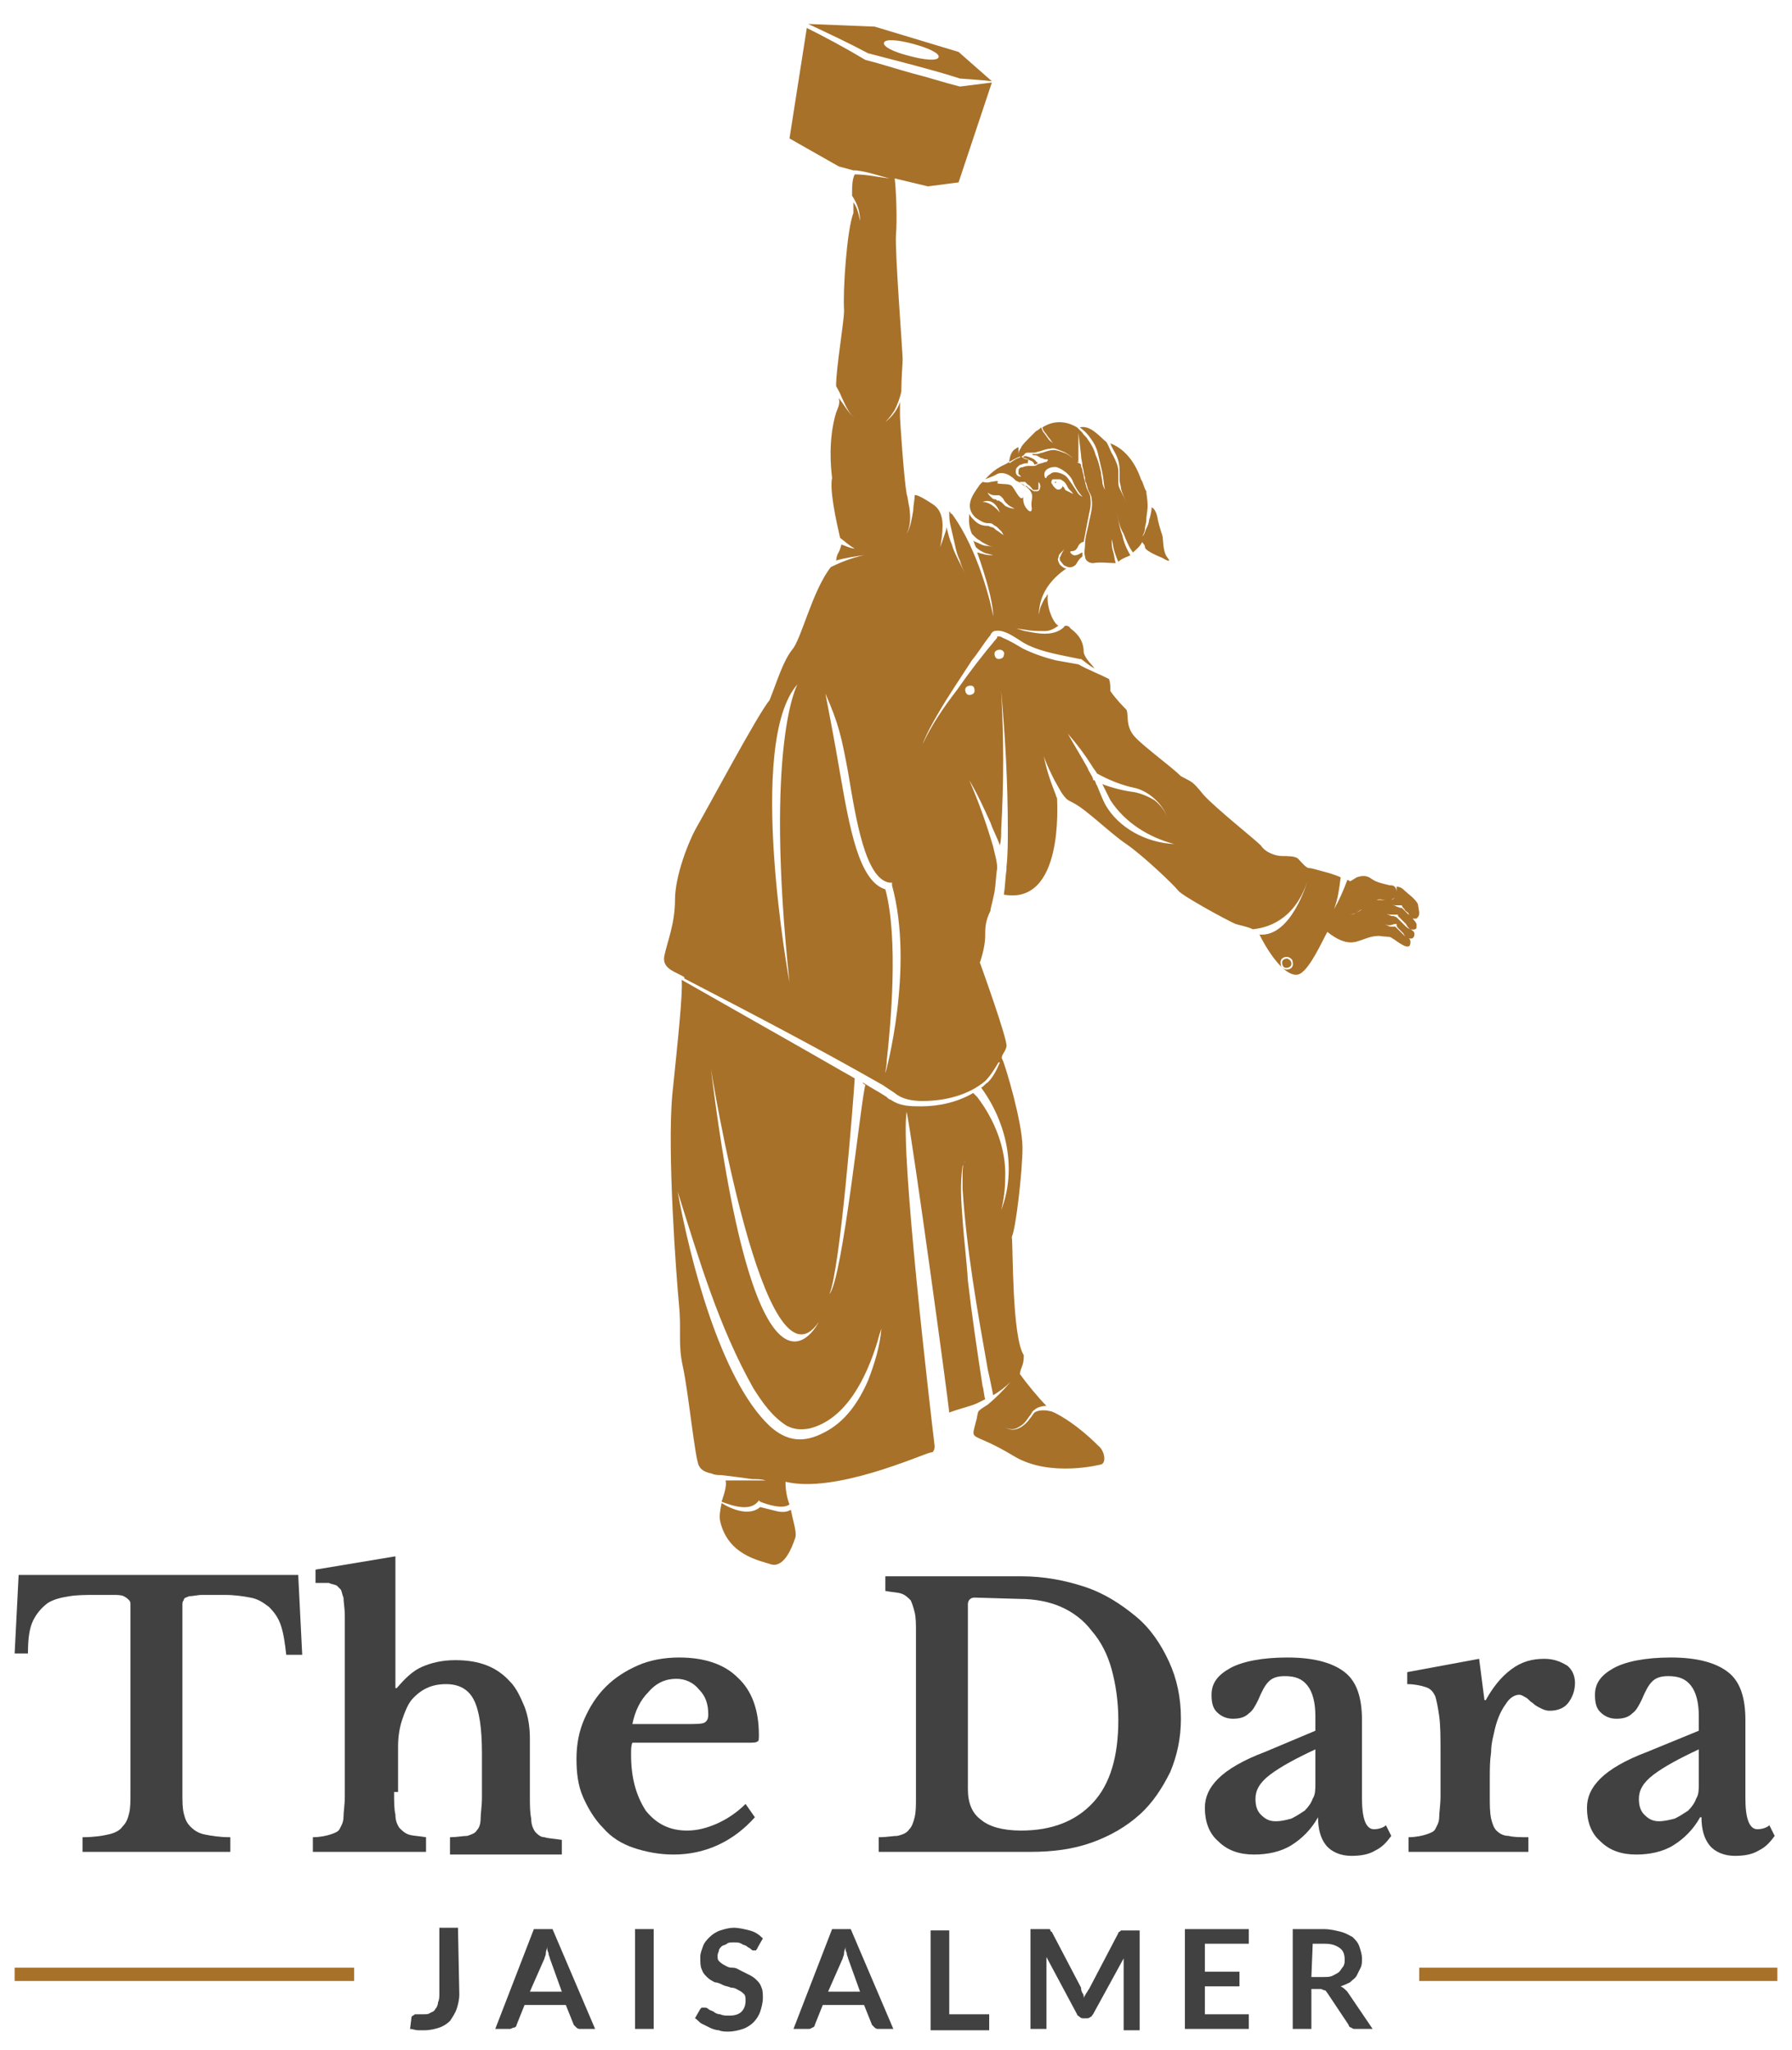 <?xml version="1.0" encoding="UTF-8"?> <!-- Generator: Adobe Illustrator 25.4.1, SVG Export Plug-In . SVG Version: 6.00 Build 0) --> <svg xmlns="http://www.w3.org/2000/svg" xmlns:xlink="http://www.w3.org/1999/xlink" version="1.1" id="Layer_1" x="0px" y="0px" width="134.6px" height="154px" viewBox="0 0 134.6 154" style="enable-background:new 0 0 134.6 154;" xml:space="preserve"> <style type="text/css"> .st0{fill:#414141;} .st1{fill:#A8712A;} .st2{fill:#A7712A;} </style> <g> <g> <g> <g> <g> <path class="st0" d="M22.7,124.3h-1.2c-0.1-0.9-0.2-1.6-0.4-2.2c-0.2-0.6-0.5-1-0.9-1.4c-0.4-0.3-0.8-0.6-1.4-0.7 c-0.5-0.1-1.2-0.2-1.9-0.2c-0.7,0-1.3,0-1.7,0s-0.7,0.1-1,0.1c-0.2,0.1-0.4,0.1-0.4,0.3c-0.1,0.1-0.1,0.2-0.1,0.4v14.1 c0,0.6,0,1.1,0.1,1.5s0.2,0.7,0.5,1s0.6,0.5,1.1,0.6s1.1,0.2,1.9,0.2v1.1H6.2V138c0.8,0,1.5-0.1,1.9-0.2 c0.5-0.1,0.9-0.3,1.1-0.6c0.3-0.3,0.4-0.6,0.5-1s0.1-0.9,0.1-1.5v-14.1c0-0.2,0-0.3-0.1-0.4s-0.2-0.2-0.4-0.3 c-0.2-0.1-0.5-0.1-0.8-0.1c-0.4,0-0.8,0-1.4,0s-1.3,0-1.9,0.1s-1.1,0.2-1.6,0.5c-0.4,0.3-0.8,0.7-1.1,1.3 c-0.3,0.6-0.4,1.4-0.4,2.5h-1l0.3-5.9h21L22.7,124.3z"></path> <path class="st0" d="M29.6,134.6c0,0.7,0,1.3,0.1,1.7c0,0.4,0.1,0.7,0.3,1c0.2,0.2,0.4,0.4,0.7,0.5c0.3,0.1,0.7,0.1,1.3,0.2 v1.1h-8.5V138c0.5,0,1-0.1,1.3-0.2c0.3-0.1,0.6-0.2,0.7-0.4s0.3-0.5,0.3-0.9s0.1-0.9,0.1-1.6v-11c0-1.1,0-1.9,0-2.5 s-0.1-1.1-0.1-1.4c-0.1-0.2-0.1-0.4-0.2-0.6c-0.1-0.1-0.2-0.2-0.3-0.3c-0.2-0.1-0.4-0.1-0.6-0.2c-0.3,0-0.6,0-1,0v-1l6-1v9.9 h0.1c0.6-0.7,1.2-1.3,1.9-1.6c0.7-0.3,1.5-0.5,2.5-0.5c1.8,0,3.1,0.5,4.1,1.6c0.5,0.5,0.8,1.2,1.1,1.9c0.3,0.8,0.4,1.6,0.4,2.4 v4.2c0,0.8,0,1.3,0.1,1.8c0,0.4,0.1,0.7,0.3,1c0.2,0.2,0.4,0.4,0.7,0.4c0.3,0.1,0.7,0.1,1.3,0.2v1.1h-8.4V138 c0.5,0,1-0.1,1.3-0.1c0.3-0.1,0.6-0.2,0.7-0.4c0.2-0.2,0.3-0.5,0.3-0.9s0.1-0.9,0.1-1.6v-3.3c0-1.9-0.2-3.2-0.6-4 c-0.4-0.8-1.1-1.2-2.1-1.2c-1.1,0-1.9,0.4-2.6,1.2c-0.3,0.4-0.5,0.9-0.7,1.5s-0.3,1.3-0.3,2v3.4H29.6z"></path> <path class="st0" d="M56.7,136.5c-1.6,1.8-3.7,2.8-6.1,2.8c-1.1,0-2.1-0.2-3-0.5s-1.7-0.8-2.3-1.5c-0.6-0.6-1.1-1.4-1.5-2.3 c-0.4-0.9-0.5-1.9-0.5-2.9c0-1.1,0.2-2.1,0.6-3c0.4-0.9,0.9-1.7,1.6-2.4c0.7-0.7,1.5-1.2,2.4-1.6s2-0.6,3.1-0.6 c1.9,0,3.4,0.5,4.4,1.5c1.1,1,1.6,2.5,1.6,4.3c0,0.3,0,0.5-0.1,0.5c-0.1,0.1-0.3,0.1-0.8,0.1h-8.6c-0.1,0.2-0.1,0.5-0.1,0.9 c0,1.8,0.4,3.1,1.1,4.2c0.8,1,1.8,1.5,3.1,1.5c0.8,0,1.5-0.2,2.2-0.5s1.5-0.8,2.2-1.5L56.7,136.5z M51.5,129.5 c0.7,0,1.2,0,1.4-0.1s0.3-0.3,0.3-0.6c0-0.8-0.2-1.4-0.7-1.9c-0.4-0.5-1-0.8-1.7-0.8c-0.8,0-1.5,0.3-2.1,1 c-0.6,0.6-1,1.4-1.2,2.4L51.5,129.5L51.5,129.5z"></path> <path class="st0" d="M66,139v-1c0.6,0,1.1-0.1,1.4-0.1c0.4-0.1,0.7-0.2,0.9-0.5c0.2-0.2,0.3-0.5,0.4-0.9s0.1-0.9,0.1-1.5v-12.4 c0-0.6,0-1.1-0.1-1.5s-0.2-0.7-0.3-0.9c-0.2-0.2-0.4-0.4-0.7-0.5c-0.3-0.1-0.7-0.1-1.2-0.2v-1.1h10.2c1.7,0,3.3,0.3,4.8,0.8 s2.7,1.3,3.8,2.2c1.1,0.9,1.9,2.1,2.5,3.4s0.9,2.7,0.9,4.3c0,1.5-0.3,2.8-0.8,4c-0.6,1.2-1.3,2.3-2.3,3.2s-2.2,1.6-3.6,2.1 s-2.9,0.7-4.6,0.7H66V139z M73.2,120c-0.3,0-0.5,0.2-0.5,0.5v13.9c0,1,0.3,1.8,1,2.3c0.6,0.5,1.6,0.8,3,0.8 c2.3,0,4.1-0.7,5.4-2.1c1.3-1.4,1.9-3.5,1.9-6.2c0-1.4-0.2-2.7-0.5-3.8c-0.3-1.1-0.8-2.1-1.5-2.9c-0.6-0.8-1.4-1.4-2.3-1.8 s-2-0.6-3.1-0.6L73.2,120L73.2,120z"></path> <path class="st0" d="M98.8,130v-1.1c0-1-0.2-1.8-0.6-2.3s-0.9-0.7-1.7-0.7c-0.5,0-0.9,0.1-1.2,0.4c-0.3,0.3-0.5,0.7-0.8,1.4 c-0.2,0.4-0.4,0.8-0.7,1c-0.3,0.3-0.7,0.4-1.2,0.4s-0.9-0.2-1.2-0.5c-0.3-0.3-0.4-0.7-0.4-1.3c0-0.9,0.5-1.5,1.4-2 s2.4-0.8,4.3-0.8c2,0,3.4,0.4,4.3,1.1s1.3,1.9,1.3,3.6v5.9c0,1.5,0.3,2.3,0.9,2.3c0.3,0,0.7-0.1,0.9-0.3l0.4,0.8 c-0.3,0.4-0.6,0.8-1.2,1.1c-0.5,0.3-1.1,0.4-1.8,0.4c-0.8,0-1.5-0.3-1.9-0.8s-0.6-1.2-0.6-2.1h0c-0.5,0.9-1.2,1.6-2,2.1 s-1.8,0.7-2.8,0.7c-1.1,0-2-0.3-2.7-1c-0.7-0.6-1-1.5-1-2.5c0-0.8,0.3-1.5,1-2.2s1.9-1.4,3.5-2L98.8,130z M98.8,131.4 c-1.5,0.7-2.6,1.3-3.4,1.9c-0.8,0.6-1.1,1.2-1.1,1.8c0,0.5,0.1,0.9,0.4,1.2s0.6,0.5,1.1,0.5s0.8-0.1,1.2-0.2 c0.4-0.2,0.7-0.4,1-0.6c0.3-0.3,0.5-0.6,0.6-0.9c0.2-0.3,0.2-0.7,0.2-1.1C98.8,134,98.8,131.4,98.8,131.4z"></path> <path class="st0" d="M111.9,134.9c0,0.7,0,1.2,0.1,1.7c0.1,0.4,0.2,0.7,0.4,0.9c0.2,0.2,0.5,0.4,0.9,0.4 c0.4,0.1,0.9,0.1,1.5,0.1v1.1h-9V138c0.5,0,1-0.1,1.3-0.2c0.3-0.1,0.6-0.2,0.7-0.4s0.3-0.5,0.3-0.9s0.1-0.9,0.1-1.6v-3.3 c0-1.1,0-2-0.1-2.7s-0.2-1.2-0.3-1.5c-0.2-0.4-0.4-0.6-0.8-0.7c-0.3-0.1-0.8-0.2-1.3-0.2v-0.9l5.4-1l0.4,3.1h0.1 c0.5-0.9,1.1-1.7,1.9-2.3c0.8-0.6,1.6-0.8,2.5-0.8c0.7,0,1.2,0.2,1.7,0.5c0.4,0.3,0.6,0.8,0.6,1.3c0,0.6-0.2,1.1-0.5,1.5 c-0.3,0.4-0.8,0.6-1.4,0.6c-0.3,0-0.5-0.1-0.7-0.2c-0.2-0.1-0.4-0.2-0.6-0.4c-0.2-0.1-0.3-0.3-0.5-0.4s-0.3-0.2-0.5-0.2 c-0.3,0-0.7,0.2-1,0.7c-0.3,0.4-0.6,1-0.8,1.8c-0.1,0.5-0.3,1.1-0.3,1.8c-0.1,0.7-0.1,1.3-0.1,2 C111.9,133.6,111.9,134.9,111.9,134.9z"></path> <path class="st0" d="M127.6,130v-1.1c0-1-0.2-1.8-0.6-2.3s-0.9-0.7-1.7-0.7c-0.5,0-0.9,0.1-1.2,0.4c-0.3,0.3-0.5,0.7-0.8,1.4 c-0.2,0.4-0.4,0.8-0.7,1c-0.3,0.3-0.7,0.4-1.2,0.4s-0.9-0.2-1.2-0.5c-0.3-0.3-0.4-0.7-0.4-1.3c0-0.9,0.5-1.5,1.4-2 s2.4-0.8,4.3-0.8c2,0,3.4,0.4,4.3,1.1c0.9,0.7,1.3,1.9,1.3,3.6v5.9c0,1.5,0.3,2.3,0.9,2.3c0.3,0,0.7-0.1,0.9-0.3l0.4,0.8 c-0.3,0.4-0.6,0.8-1.2,1.1c-0.5,0.3-1.1,0.4-1.8,0.4c-0.8,0-1.5-0.3-1.9-0.8s-0.6-1.2-0.6-2.1h-0.1c-0.5,0.9-1.2,1.6-2,2.1 s-1.8,0.7-2.8,0.7c-1.1,0-2-0.3-2.7-1c-0.7-0.6-1-1.5-1-2.5c0-0.8,0.3-1.5,1-2.2s1.9-1.4,3.5-2L127.6,130z M127.6,131.4 c-1.5,0.7-2.6,1.3-3.4,1.9c-0.8,0.6-1.1,1.2-1.1,1.8c0,0.5,0.1,0.9,0.4,1.2s0.6,0.5,1.1,0.5c0.4,0,0.8-0.1,1.2-0.2 c0.4-0.2,0.7-0.4,1-0.6c0.3-0.3,0.5-0.6,0.6-0.9c0.2-0.3,0.2-0.7,0.2-1.1C127.6,134,127.6,131.4,127.6,131.4z"></path> </g> </g> </g> <g> <g> <path class="st0" d="M34.5,149.8c0,0.4-0.1,0.8-0.2,1.1c-0.1,0.3-0.3,0.6-0.5,0.9c-0.2,0.2-0.5,0.4-0.8,0.5s-0.7,0.2-1.1,0.2 c-0.2,0-0.4,0-0.5,0c-0.2,0-0.4-0.1-0.6-0.1l0.1-0.8c0-0.1,0-0.1,0.1-0.2c0.1,0,0.1-0.1,0.2-0.1s0.1,0,0.2,0s0.2,0,0.4,0 s0.4,0,0.5-0.1c0.2-0.1,0.3-0.1,0.4-0.3c0.1-0.1,0.2-0.3,0.2-0.5c0.1-0.2,0.1-0.4,0.1-0.7v-4.9h1.4L34.5,149.8L34.5,149.8z"></path> <path class="st0" d="M44.7,152.4h-1.1c-0.1,0-0.2,0-0.3-0.1s-0.1-0.1-0.2-0.2l-0.6-1.5h-3.1l-0.6,1.5c0,0.1-0.1,0.2-0.2,0.2 s-0.2,0.1-0.3,0.1h-1.1l2.9-7.5h1.4L44.7,152.4z M39.8,149.6h2.4l-0.9-2.5c0-0.1-0.1-0.2-0.1-0.4c-0.1-0.2-0.1-0.3-0.1-0.5 c0,0.2-0.1,0.3-0.1,0.5s-0.1,0.3-0.1,0.4L39.8,149.6z"></path> <path class="st0" d="M49.1,152.4h-1.4v-7.5h1.4V152.4z"></path> <path class="st0" d="M56.9,146.3c0,0.1-0.1,0.1-0.1,0.2c-0.1,0-0.1,0-0.2,0c-0.1,0-0.1,0-0.2-0.1c-0.1-0.1-0.2-0.1-0.3-0.2 c-0.1-0.1-0.3-0.1-0.4-0.2c-0.2-0.1-0.3-0.1-0.6-0.1c-0.2,0-0.4,0-0.5,0.1s-0.3,0.1-0.4,0.2c-0.1,0.1-0.2,0.2-0.2,0.3 s-0.1,0.2-0.1,0.4s0,0.3,0.1,0.4c0.1,0.1,0.2,0.2,0.4,0.3s0.3,0.2,0.6,0.2s0.4,0.1,0.6,0.2c0.2,0.1,0.4,0.2,0.6,0.3 c0.2,0.1,0.4,0.2,0.6,0.4c0.2,0.2,0.3,0.3,0.4,0.6c0.1,0.2,0.1,0.5,0.1,0.8s-0.1,0.7-0.2,1s-0.3,0.6-0.5,0.8s-0.5,0.4-0.8,0.5 s-0.7,0.2-1.1,0.2c-0.2,0-0.5,0-0.7-0.1c-0.2,0-0.5-0.1-0.7-0.2c-0.2-0.1-0.4-0.2-0.6-0.3c-0.2-0.1-0.3-0.3-0.5-0.4l0.4-0.7 l0.1-0.1c0,0,0.1,0,0.2,0c0.1,0,0.2,0,0.3,0.1s0.2,0.1,0.4,0.2c0.1,0.1,0.3,0.2,0.5,0.2c0.2,0.1,0.4,0.1,0.7,0.1 c0.4,0,0.7-0.1,0.9-0.3s0.3-0.5,0.3-0.8c0-0.2,0-0.4-0.1-0.5s-0.2-0.2-0.4-0.3s-0.3-0.2-0.6-0.2c-0.2-0.1-0.4-0.1-0.6-0.2 c-0.2-0.1-0.4-0.2-0.6-0.2c-0.2-0.1-0.4-0.2-0.6-0.4c-0.2-0.2-0.3-0.3-0.4-0.6c-0.1-0.2-0.1-0.5-0.1-0.9c0-0.3,0.1-0.5,0.2-0.8 c0.1-0.3,0.3-0.5,0.5-0.7s0.5-0.4,0.8-0.5s0.7-0.2,1-0.2c0.4,0,0.8,0.1,1.2,0.2c0.4,0.1,0.7,0.3,1,0.6L56.9,146.3z"></path> <path class="st0" d="M67.1,152.4H66c-0.1,0-0.2,0-0.3-0.1c-0.1-0.1-0.1-0.1-0.2-0.2l-0.6-1.5h-3.1l-0.6,1.5 c0,0.1-0.1,0.2-0.2,0.2c-0.1,0.1-0.2,0.1-0.3,0.1h-1.1l2.9-7.5h1.4L67.1,152.4z M62.2,149.6h2.4l-0.9-2.5c0-0.1-0.1-0.2-0.1-0.4 c-0.1-0.2-0.1-0.3-0.1-0.5c0,0.2-0.1,0.3-0.1,0.5s-0.1,0.3-0.1,0.4L62.2,149.6z"></path> <path class="st0" d="M71.3,151.3h3v1.2h-4.4V145h1.4V151.3z"></path> <path class="st0" d="M81.3,149.7c0.1,0.1,0.1,0.2,0.1,0.4c0-0.1,0.1-0.2,0.2-0.4c0.1-0.1,0.1-0.2,0.2-0.3l2.2-4.2 c0-0.1,0.1-0.1,0.1-0.1l0.1-0.1h0.1c0,0,0.1,0,0.2,0h1.1v7.5h-1.2v-4.8c0-0.1,0-0.2,0-0.3s0-0.2,0-0.3l-2.3,4.2 c-0.1,0.1-0.1,0.2-0.2,0.2c-0.1,0.1-0.2,0.1-0.3,0.1h-0.2c-0.1,0-0.2,0-0.3-0.1c-0.1-0.1-0.2-0.1-0.2-0.2l-2.3-4.3 c0,0.1,0,0.2,0,0.3s0,0.2,0,0.3v4.8h-1.2v-7.5h1.1c0.1,0,0.1,0,0.2,0h0.1c0,0,0.1,0,0.1,0.1s0.1,0.1,0.1,0.1l2.2,4.2 C81.2,149.4,81.2,149.5,81.3,149.7z"></path> <path class="st0" d="M93.8,144.9v1.1h-3.3v2.1h2.6v1.1h-2.6v2.1h3.3v1.1H89v-7.5L93.8,144.9L93.8,144.9z"></path> <path class="st0" d="M98.5,149.5v2.9h-1.4v-7.5h2.3c0.5,0,0.9,0.1,1.3,0.2c0.4,0.1,0.7,0.3,0.9,0.4c0.2,0.2,0.4,0.4,0.5,0.7 s0.2,0.6,0.2,0.9c0,0.3,0,0.5-0.1,0.7s-0.2,0.4-0.3,0.6c-0.1,0.2-0.3,0.3-0.5,0.5c-0.2,0.1-0.4,0.2-0.7,0.3 c0.2,0.1,0.3,0.2,0.5,0.4l1.9,2.8h-1.3c-0.1,0-0.2,0-0.3-0.1c-0.1,0-0.2-0.1-0.2-0.2l-1.6-2.4c-0.1-0.1-0.1-0.2-0.2-0.2 s-0.2-0.1-0.3-0.1h-0.7V149.5z M98.5,148.5h0.9c0.3,0,0.5,0,0.7-0.1s0.4-0.2,0.5-0.3s0.2-0.3,0.3-0.4c0.1-0.2,0.1-0.3,0.1-0.5 c0-0.4-0.1-0.7-0.4-0.9s-0.6-0.3-1.1-0.3h-0.9L98.5,148.5L98.5,148.5z"></path> </g> </g> <g> <g> <rect x="1.1" y="147.8" class="st1" width="25.5" height="1"></rect> </g> </g> <g> <g> <rect x="106.6" y="147.8" class="st1" width="26.9" height="1"></rect> </g> </g> </g> </g> <path class="st2" d="M81.9,42.2C81.9,42.2,81.9,42.2,81.9,42.2C81.9,42.2,81.9,42.2,81.9,42.2C81.9,42.2,81.9,42.2,81.9,42.2z M76.7,34.3c0.1,0,0.1-0.1,0.2-0.1C77,34,77.1,34,77.3,34l0.1,0l0.1,0l0,0c0.1,0,0.1,0,0.2,0c0.1,0,0.3-0.1,0.4-0.1 c0.3-0.1,0.6-0.2,0.8-0.2c0.3-0.1,0.6,0.1,0.9,0.2c0.3,0.1,0.5,0.3,0.8,0.5c0.1,0.1,0.2,0.2,0.3,0.3c0,0,0.1,0.1,0.1,0.1 c0-0.2,0-0.4,0-0.5L81,32.5l0.2,1.7c0,0.3,0.1,0.5,0.1,0.8c0,0,0,0,0,0c0.1,0.3,0.1,0.6,0.2,0.9c0,0.1,0,0.3,0.1,0.4 c0,0.1,0.1,0.3,0.1,0.4c0.1,0.3,0.3,0.5,0.3,0.8c0.1,0.6-0.1,1.2-0.2,1.7c-0.1,0.6-0.3,1.1-0.3,1.7c0,0.3-0.1,0.6,0,0.9 c0,0.3,0.3,0.5,0.6,0.5c0.5-0.1,1.3,0,1.7,0c-0.1-0.3-0.1-0.6-0.2-0.9c-0.1-0.3-0.1-0.6-0.1-0.9c0.1,0.3,0.1,0.6,0.2,0.9 c0.1,0.3,0.2,0.6,0.3,0.8c0,0,0,0,0,0c0.3-0.3,0.8-0.4,0.9-0.5c0,0,0,0,0,0c-0.3-0.5-0.5-1-0.6-1.5c-0.2-0.5-0.3-1.1-0.4-1.7 c0.1,0.6,0.2,1.1,0.5,1.6c0.2,0.5,0.4,1,0.7,1.4c0.2-0.2,0.5-0.4,0.7-0.8c0,0.1,0.2,0.2,0.2,0.4c0,0.3,1.3,0.8,1.3,0.8 s0.8,0.5,0.4,0c-0.4-0.5-0.3-1.4-0.4-1.7c-0.1-0.3-0.3-0.9-0.4-1.5c-0.1-0.3-0.2-0.5-0.4-0.6c0,0.3-0.1,0.7-0.2,1 c0,0.2-0.1,0.4-0.2,0.6c-0.1,0.2-0.1,0.4-0.3,0.6c0.1-0.2,0.2-0.4,0.2-0.6c0-0.2,0.1-0.4,0.1-0.6c0-0.4,0.1-0.7,0.1-1.1 c0-0.5-0.1-0.9-0.1-1.1c-0.2-0.3-0.2-0.6-0.4-0.9c-0.1-0.3-0.7-2.1-2.3-2.7c0.1,0.3,0.3,0.6,0.4,0.8c0.2,0.4,0.3,0.8,0.3,1.3 c0,0.2,0,0.4,0,0.7c0,0.2,0.1,0.4,0.1,0.6c0.1,0.4,0.3,0.8,0.5,1.2c-0.2-0.4-0.4-0.8-0.6-1.2c-0.1-0.2-0.1-0.4-0.1-0.6 c0-0.2,0-0.4,0-0.7c0-0.4-0.2-0.8-0.4-1.2c-0.2-0.3-0.3-0.7-0.5-1c-0.5-0.4-1.2-1.3-2-1.1c0.3,0.2,0.6,0.5,0.8,0.8 c0.3,0.4,0.5,0.8,0.6,1.3c0.1,0.4,0.2,0.9,0.3,1.3c0.1,0.5,0.1,0.9,0.2,1.3c-0.1-0.2-0.2-0.4-0.2-0.6c0-0.2-0.1-0.4-0.1-0.7 c-0.1-0.4-0.2-0.9-0.4-1.3c-0.1-0.4-0.3-0.8-0.6-1.2c-0.1-0.2-0.3-0.3-0.4-0.5c-0.1-0.1-0.3-0.3-0.4-0.4c-0.5-0.3-1.5-0.7-2.6,0 c0,0.1,0.1,0.3,0.2,0.4c0.1,0.1,0.2,0.3,0.3,0.4c0.1,0.1,0.2,0.3,0.3,0.4c0.1,0.1,0.3,0.2,0.4,0.3c-0.1-0.1-0.3-0.2-0.4-0.3 c-0.1-0.1-0.3-0.2-0.4-0.4c-0.1-0.1-0.2-0.3-0.3-0.4c-0.1-0.1-0.1-0.2-0.2-0.4c-0.1,0.1-0.2,0.2-0.4,0.3c-0.8,0.8-1,1-1.1,1.2 c0,0,0,0,0,0c0,0.1-0.1,0.1-0.1,0.2c-0.1,0.1-0.1,0.3-0.1,0.4c0-0.2,0-0.3,0-0.5c0,0,0,0,0-0.1c0,0-0.1,0-0.2,0.1 c-0.4,0.2-0.5,0.8-0.5,1.1c0.2-0.1,0.4-0.3,0.7-0.4C76.6,34.4,76.6,34.3,76.7,34.3z M76.9,34.3c0,0-0.1,0.1-0.1,0.1 c0.1,0,0.2,0.1,0.3,0.1c0.3,0.1,0.5,0.1,0.6,0.4c0.1,0,0.2-0.1,0.3-0.1c0,0-0.1,0-0.1-0.1c0,0-0.1,0-0.1-0.1c-0.1,0-0.1-0.1-0.1-0.1 c-0.1,0-0.2-0.1-0.2-0.1c-0.1,0-0.2-0.1-0.3-0.1C77.1,34.3,77.1,34.2,76.9,34.3C77,34.2,76.9,34.2,76.9,34.3z M65.2,4 c-1.5-0.8-3-1.5-4.5-2.2L65.7,2L72,3.9l2.5,2.2c-0.8-0.1-2.4-0.2-2.4-0.2C70.3,5.3,67.1,4.5,65.2,4z M68.3,4.2 c1.1,0.3,2.1,0.4,2.2,0.1c0.1-0.3-0.8-0.7-1.9-1c-1.1-0.3-2.1-0.4-2.2-0.1C66.3,3.5,67.1,3.9,68.3,4.2z M96.7,72 c-0.2,0-0.4,0.1-0.4,0.3c0,0.2,0.1,0.4,0.3,0.4c0.2,0,0.4-0.1,0.4-0.3C97,72.2,96.9,72.1,96.7,72z M58.3,113.5 c-0.4-0.1-0.8-0.2-1.2-0.3c-0.8,0.7-2.1,0.2-2.9-0.3c-0.1,0.5-0.2,1-0.1,1.4c0.6,2.5,2.9,2.9,3.8,3.2c1,0.3,1.6-1.3,1.8-1.9 c0.2-0.4-0.1-1.2-0.3-2.2C59.1,113.6,58.7,113.6,58.3,113.5z M74.8,47.8C74.8,47.8,74.8,47.7,74.8,47.8 C74.8,47.7,74.8,47.7,74.8,47.8z M79.8,44.2L79.8,44.2C79.8,44.2,79.8,44.2,79.8,44.2C79.8,44.2,79.8,44.2,79.8,44.2z M106.4,69 c0,0-0.2,0-0.3,0c-0.1-0.1-0.3-0.2-0.3-0.4l0,0l0,0c-0.1-0.1-0.3-0.2-0.3-0.3c-0.1-0.1-0.2-0.2-0.2-0.3l0,0l0,0c-0.1,0-0.3,0-0.4,0 c-0.1,0-0.3,0-0.4-0.1c0.1,0.1,0.3,0.1,0.4,0.2c0.1,0,0.2,0.1,0.4,0.1c0.1,0.1,0.2,0.2,0.3,0.3c0.1,0.1,0.2,0.2,0.3,0.3 c0.1,0.1,0.1,0.1,0.2,0.2c0,0,0,0,0,0c0.1,0.1,0.2,0.2,0.3,0.4c0,0.1,0,0.2,0,0.3c-0.1,0.2-0.4,0.1-0.5,0.1 c-0.1-0.1-0.2-0.2-0.3-0.4v0l0,0c-0.1-0.1-0.2-0.2-0.3-0.3c-0.1-0.1-0.2-0.2-0.3-0.3l0-0.1l-0.1,0c-0.1,0-0.3,0-0.4,0 c-0.1,0-0.3,0-0.4-0.1c0.1,0.1,0.2,0.1,0.4,0.2c0.1,0,0.2,0,0.4,0.1c0.1,0.1,0.2,0.2,0.3,0.3c0.1,0.1,0.2,0.2,0.3,0.3 c0.1,0.1,0.2,0.2,0.4,0.3c0.1,0,0.2,0.1,0.3,0.2c0,0,0,0,0,0c0.1,0.2,0,0.5-0.2,0.5c-0.1,0-0.2,0-0.3,0c-0.1-0.1-0.2-0.2-0.3-0.4 l0,0l0,0l0,0c-0.1-0.1-0.2-0.2-0.3-0.3c-0.1-0.1-0.2-0.2-0.2-0.3l0,0l0-0.1l-0.1,0c-0.1,0-0.3,0.1-0.4,0.1c-0.1,0-0.3,0-0.4-0.1 c0.1,0.1,0.2,0.1,0.4,0.2c0.1,0,0.2,0,0.4,0c0.1,0.1,0.2,0.2,0.3,0.3c0.1,0.1,0.2,0.2,0.3,0.3c0.1,0.1,0.2,0.2,0.4,0.3 c0.1,0,0.2,0.2,0.1,0.5c-0.2,0.4-1.2-0.5-1.3-0.5c-0.2-0.2-0.4-0.1-1-0.2c-0.6,0-1,0.2-1.3,0.3c-0.4,0.1-1.1,0.6-2.6-0.6 c-0.4,0.7-1.4,3-2.2,3.2c-0.9,0.2-2.1-1.4-2.9-3c2.4,0.2,3.6-4,3.6-4c-1,3-3.1,3.5-4.1,3.6c-0.4-0.2-1-0.3-1.3-0.4 c-0.5-0.2-4-2.1-4.3-2.5c-0.3-0.4-2.6-2.6-3.9-3.5c-1.2-0.8-3-2.6-4-3.1c-0.2-0.1-0.4-0.2-0.5-0.3c-0.4-0.4-0.6-0.9-0.9-1.4 c-0.3-0.6-0.6-1.2-0.8-1.8c0.2,1,0.5,1.9,0.9,2.9c0,0.1,0.1,0.2,0.1,0.3c0,0,0,0,0,0c0,0.4,0.5,8-4,7.2c0.1-0.6,0.1-1.2,0.2-1.9l0,0 c0-0.1,0-0.1,0-0.2c0.1-0.9,0.1-1.9,0.1-2.8c0-3.5-0.2-7-0.5-10.4c0.2,3.5,0.2,6.9,0,10.4c0,0.4,0,0.8-0.1,1.2 c-0.2-0.6-0.5-1.1-0.7-1.7c-0.5-1.1-1-2.2-1.6-3.2c0.7,1.6,1.3,3.3,1.8,5c0.1,0.5,0.3,1.1,0.3,1.6c-0.1,0.6-0.1,1.2-0.2,1.8 c-0.1,0.5-0.2,0.9-0.3,1.3l0,0.1c0,0,0,0,0,0C74,69.2,74,69.7,74,70.3c0,0.9-0.4,2-0.4,2s2.1,5.8,2,6.3c-0.1,0.5-0.5,0.7-0.3,1 c0.2,0.4,1.5,4.7,1.5,6.6c0,1.8-0.5,6.1-0.8,6.7c0.1,0.8,0,7.5,0.9,8.9c0,0.8-0.2,0.8-0.3,1.4c0.5,0.7,1.4,1.8,2,2.4 c-0.3,0-0.7,0.1-0.9,0.3c-0.2,0.1-0.2,0.3-0.4,0.5c-0.2,0.3-0.4,0.6-0.8,0.8c-0.3,0.2-0.7,0.2-1,0c0.7,0.5,1.5-0.1,1.9-0.7 c0.1-0.1,0.2-0.3,0.3-0.4c0.3-0.2,0.8-0.2,1.2-0.1c0,0,0,0,0,0c0.2,0,1.8,0.8,3.6,2.6c0.5,0.4,0.6,1.3,0.2,1.4c0,0-3.8,1-6.5-0.6 c-3.3-2-3.3-1-2.9-2.6c0.1-0.3,0.1-0.6,0.2-0.8c0.2-0.2,0.4-0.3,0.7-0.5c0.6-0.5,1.2-1.1,1.7-1.7c-0.4,0.4-0.8,0.7-1.3,1 c-0.1-0.5-0.3-1.5-0.4-1.9c-0.8-4.5-1.6-9-1.9-13.6c0-0.4,0-0.8,0-1.1c0-0.3,0-0.7,0.2-1c0,0,0,0,0,0c0,0,0.1,0,0.1,0 c0,0-0.1,0-0.1,0c0,0,0,0,0,0c0,0,0,0,0,0c-0.1,0.1-0.1,0.3-0.2,0.4c-0.2,1.3-0.1,2.7,0,4c0.1,1.5,0.3,3,0.4,4.6 c0.3,2.6,0.7,5.3,1.1,7.9c0.1,0.3,0.1,0.7,0.2,1c-0.2,0.1-0.4,0.2-0.6,0.3c0,0,0,0,0,0c-0.4,0.2-1.3,0.4-2.1,0.7 c-0.1-1.1-2.7-20.1-3.2-22.6c-0.5,3,1.8,22.6,2.1,25.1c0,0.1,0,0.3-0.1,0.4c0,0.1-0.2,0.1-0.2,0.1c-0.8,0.2-7.2,3.1-10.9,2.2 c0,0.6,0.1,1.2,0.3,1.7c-0.5,0.4-1.7,0-2.2-0.2c0,0-0.1-0.1-0.1-0.1c-0.6,0.9-2,0.4-2.8,0.1c0.2-0.6,0.4-1.2,0.3-1.6 c0.3,0,0.7,0,1,0c0.6,0,1.4,0,2,0c-0.3-0.1-0.7-0.1-1-0.1c-0.7-0.1-1.5-0.2-2.3-0.3c0,0,0,0,0,0c0,0,0,0,0,0c-0.2,0-0.5,0-0.7-0.1 l0,0c-0.4-0.1-0.8-0.2-1-0.6c-0.3-0.5-0.8-5.6-1.2-7.4c-0.4-1.8-0.1-2.7-0.3-4.7c-0.2-2.1-0.9-11.5-0.5-15.8 c0.4-3.9,0.8-7.6,0.7-8.6c3.5,2,8.3,4.7,11.6,6.6c0.5,0.3,0.9,0.5,1.4,0.8c-0.1,1.7-1.1,14.4-1.9,16.2c1-1.1,2.4-14.9,2.7-15.7 c-0.1-0.1-0.2-0.1-0.2-0.2c0.6,0.4,1.2,0.7,1.8,1.1c0.1,0.1,0.2,0.2,0.3,0.2c0.7,0.5,1.5,0.5,2.3,0.5c1.3,0,2.7-0.3,3.9-1 c0.1,0.1,0.2,0.2,0.3,0.3c1.3,1.7,2.2,3.9,2.1,6.1c0,0.8-0.1,1.6-0.3,2.4c1.2-3.1,0.4-6.6-1.5-9.2c0.2-0.1,0.3-0.3,0.5-0.4 c0.4-0.4,0.7-1,0.9-1.5l-0.1,0c-0.3,0.5-0.6,1-1,1.4c-1.3,1.1-3.1,1.5-4.7,1.5c-0.7,0-1.5-0.1-2.1-0.6c-0.3-0.2-0.6-0.4-0.9-0.6 c-4.9-2.8-9.9-5.4-14.9-8c0,0,0-0.1,0-0.1c-0.6-0.4-1.7-0.6-1.5-1.6c0.2-1,0.8-2.4,0.8-4.2c0-1.8,1-4.4,1.7-5.6 c0.7-1.2,4.6-8.5,5.4-9.4c0.6-1.5,1-2.9,1.7-3.8c0.7-0.8,1.5-4.4,2.9-6.2c0.8-0.4,1.6-0.7,2.5-0.9c-0.7,0.1-1.4,0.2-2.1,0.4 c0.1-0.7,0.2-0.4,0.4-1.2c0.3,0.1,0.7,0.3,1,0.3c-0.4-0.2-0.7-0.5-1.1-0.8c-0.3-1.3-0.8-3.6-0.6-4.5c-0.1-0.8-0.3-2.9,0.3-4.9 c0.2-0.5,0.3-0.7,0.2-1.1c0,0,0,0,0,0c0.4,0.5,0.7,1.1,1.2,1.5c-0.5-0.4-0.7-1-1-1.6c-0.1-0.3-0.3-0.6-0.4-0.8 c0-1.4,0.6-4.8,0.6-5.7c-0.1-1.4,0.2-6,0.7-7.3c0-0.3,0-0.5,0-0.8c0.3,0.4,0.4,0.9,0.5,1.4c0-0.7-0.2-1.3-0.6-1.9 c0-0.7,0-1.2,0.2-1.6c0.9,0,1.7,0.2,2.6,0.3c-0.8-0.2-1.6-0.5-2.5-0.6c-0.1,0-0.1,0-0.2,0l-1.1-0.3l-3.7-2.1l1.3-8.3 C62,2.8,63.5,3.6,65,4.5c1.2,0.3,2.4,0.7,3.5,1c1.2,0.3,2.4,0.7,3.6,1l0,0l2.4-0.3L72,13.7l-2.3,0.3l-2.5-0.6 c0.1,0.7,0.2,3.1,0.1,4.2c-0.1,1.2,0.5,8.8,0.5,9.4c0,0.3-0.1,1.4-0.1,2.4c-0.1,0.5-0.3,1-0.5,1.4c-0.2,0.3-0.4,0.6-0.7,0.9 c0.5-0.4,0.9-0.9,1.1-1.5c0,0.6,0,1,0,1.1c0,0.3,0.3,4.7,0.5,5.8c0.1,0.3,0.1,0.6,0.2,1c0.1,0.7,0.1,1.4-0.2,2 c0.3-0.5,0.4-1.2,0.5-1.8c0-0.4,0.1-0.7,0.1-1.1c0.2-0.1,1.1,0.5,1.4,0.7c0.6,0.4,0.7,1.1,0.7,1.6c0,0.5-0.1,1.3-0.2,1.6 c0.1-0.2,0.2-0.5,0.3-0.8c0.1-0.3,0.2-0.5,0.2-0.8c0,0,0,0,0-0.1c0,0.1,0,0.2,0,0.2c0.1,0.4,0.2,0.9,0.4,1.3 c0.1,0.4,0.3,0.8,0.5,1.2c0.2,0.4,0.4,0.8,0.6,1.2c-0.2-0.4-0.4-0.8-0.5-1.2c-0.2-0.4-0.3-0.8-0.4-1.3c-0.1-0.4-0.2-0.9-0.3-1.3 c-0.1-0.4-0.1-0.7-0.1-1.1c0.1,0.1,0.1,0.2,0.2,0.2c2,2.7,3,7,3.1,7.7c0-1.1-0.6-3.1-1.2-4.8c0.1,0,0.3,0.1,0.4,0.1 c0.3,0.1,0.5,0.1,0.8,0.1c-0.3-0.1-0.5-0.1-0.7-0.2c-0.2-0.1-0.4-0.2-0.6-0.4c-0.1-0.2-0.1-0.3-0.2-0.5c0.1,0.1,0.2,0.1,0.4,0.2 c0.2,0.1,0.4,0.2,0.6,0.2c0.2,0,0.4,0.1,0.6,0.1c-0.2,0-0.4-0.1-0.6-0.2c-0.2-0.1-0.4-0.2-0.5-0.3c-0.2-0.1-0.3-0.2-0.5-0.4 c0,0-0.1-0.1-0.1-0.1c-0.3-0.7-0.2-1.2-0.2-1.5c0,0,0,0,0,0c0.1,0.2,0.2,0.3,0.4,0.5c0.3,0.3,0.6,0.4,1,0.4c0.1,0,0.2,0.1,0.3,0.1 c0.1,0,0.2,0.1,0.3,0.2c0.2,0.1,0.4,0.3,0.6,0.4c-0.1-0.1-0.1-0.2-0.2-0.3c-0.1-0.1-0.2-0.2-0.3-0.3c-0.1-0.1-0.2-0.1-0.3-0.2 c-0.1-0.1-0.2-0.1-0.4-0.1l0,0l0,0c-0.3,0-0.6-0.2-0.9-0.4c-1-0.9-0.1-1.9,0.3-2.5c0.1-0.1,0.1-0.1,0.2-0.2c0.1,0,0.3,0.1,0.6,0 c0.6-0.1,0.6-0.1,0.5,0.1c0.3,0.1,0.9,0,1.1,0.2c0.2,0.2,0.6,1.1,0.8,0.9c0.1-0.2,0,0,0.1,0.4c0.1,0.4,0.6,0.9,0.6,0.4 c-0.1-0.5,0.1-0.8,0-1.1c-0.2-0.6-1.2-1-1.2-1s-0.7-0.8-1.4-0.5c-0.3,0.2-0.7,0.3-0.9,0.4c0.9-1,1.4-1,1.8-1.3l0,0 c0.2-0.1,0.5-0.3,0.8-0.4c0,0,0,0,0.1,0c0.2,0.1,0.3,0.1,0.5,0.2c0,0,0,0,0.1,0c-0.1,0.1-0.1,0.2-0.1,0.3c-0.2,0-0.3,0-0.5,0.1 c-0.1,0-0.2,0.1-0.3,0.2c-0.1,0.1-0.1,0.2-0.1,0.3c0,0.1,0,0.2,0.1,0.3c0.1,0.1,0.2,0.1,0.3,0.1c-0.1-0.1-0.1-0.1-0.2-0.2 c0-0.1,0-0.2,0-0.2c0-0.2,0.1-0.3,0.3-0.3c0.2-0.1,0.4-0.1,0.5-0.1c0.1,0,0.2,0,0.3,0c0.1,0,0.2,0,0.3-0.1c0.2-0.1,0.4-0.1,0.6-0.2 l0.1,0l0,0c0,0,0,0,0,0c0,0,0.1-0.1,0.1-0.1c0,0,0-0.1,0-0.1c0,0-0.1,0-0.1,0l0,0l-0.1,0c-0.1,0-0.2-0.1-0.3-0.1 c-0.1,0-0.1-0.1-0.2-0.1c-0.1-0.1-0.2-0.1-0.3-0.1c-0.1,0-0.1,0-0.2-0.1c0.1,0,0.1,0,0.2,0c0.1,0,0.2,0,0.2,0c0.1,0,0.3-0.1,0.4-0.1 c0.3-0.1,0.6-0.2,0.8-0.2c0.3,0,0.5,0.1,0.8,0.2c0.3,0.1,0.5,0.3,0.7,0.4c0.1,0.1,0.2,0.2,0.3,0.3c0.1,0,0.1,0.1,0.2,0.1 c0,0,0,0,0.1,0.1c0,0,0,0.1,0,0.1c0,0.1,0.1,0.2,0.1,0.3c0,0.2,0.1,0.3,0.1,0.5c0,0,0,0,0,0c0,0.1,0.1,0.3,0.1,0.4 c0,0.1,0.1,0.3,0.1,0.4c0.1,0.3,0.3,0.5,0.3,0.8c0.1,0.6-0.1,1.1-0.2,1.7c-0.1,0.5-0.2,1.1-0.3,1.6c-0.1,0-0.3,0.1-0.4,0.3 c-0.1,0.2-0.2,0.4-0.5,0.4c-0.3,0,0.1,0.4,0.3,0.3c0.2,0,0.4-0.2,0.5-0.2c0,0.1,0,0.3,0,0.3c-0.4,0.3-0.4,0.6-0.6,0.7 c-0.3,0.2-0.5,0.1-0.7,0c-0.1,0-0.2-0.2-0.3-0.3c-0.1-0.1-0.1-0.2-0.1-0.3c0.1-0.2,0.2-0.5,0.4-0.7c-0.1,0.1-0.2,0.2-0.3,0.3 c-0.1,0.1-0.2,0.2-0.2,0.4c-0.1,0.1,0,0.3,0.1,0.5c0.1,0.1,0.2,0.2,0.4,0.3c0,0,0,0,0.1,0c-2.2,1.5-2,3.2-2.1,3.5 c0.1-0.3,0.1-0.5,0.2-0.7c0.1-0.2,0.2-0.5,0.4-0.7c0-0.1,0.1-0.1,0.1-0.2c0,0,0,0.1,0,0.1c-0.1,0.9,0.4,2.1,0.8,2.3 c-0.3,0.2-0.6,0.4-1,0.4c-0.5,0-1,0-1.5-0.1c-0.1,0-0.6-0.1-0.7-0.1c0.1,0,0.6,0.2,0.7,0.2c0.5,0.1,1,0.2,1.5,0.2 c0.6,0,1.2-0.2,1.5-0.6c0.1,0,0.3,0,0.4,0.2c0.4,0.3,1,0.8,1,1.8c0.1,0.5,0.7,1,0.8,1.2c-0.4-0.2-0.7-0.5-1-0.7c0,0,0,0,0,0 c0,0-0.1,0-0.1,0c-1.4-0.3-2.8-0.5-4-1.1c-0.6-0.3-1.6-1.2-2.4-1c-0.1,0-0.3,0.2-0.3,0.3c-0.5,0.6-0.9,1.3-1.4,1.9 c-0.9,1.4-1.8,2.7-2.6,4.1c-0.4,0.7-0.8,1.4-1.1,2.2c0.7-1.5,1.6-2.8,2.6-4.1c0.9-1.3,1.9-2.6,3-3.9c0,0,0,0,0-0.1 c0.1,0,0.3,0,0.4,0.1c0.5,0.2,1,0.5,1.5,0.8c0.8,0.4,1.7,0.7,2.5,0.9c0.6,0.1,1.1,0.2,1.7,0.3c0.7,0.4,1.5,0.7,2.3,1.1 c0.1,0.3,0.1,0.5,0.1,0.9c0.4,0.6,1,1.2,1.2,1.4c0.2,0.3-0.1,1.2,0.6,2c0.6,0.7,2.8,2.3,3.5,3c0.9,0.5,0.8,0.3,1.7,1.4 c0.9,1,3.8,3.3,4.3,3.8c0.4,0.6,1.2,0.8,1.6,0.8c0.4,0,1,0,1.2,0.2c0.2,0.2,0.6,0.7,0.8,0.7c0.2,0,0.5,0.1,1.6,0.4 c0.3,0.1,0.6,0.2,0.8,0.3c-0.1,0.8-0.2,1.6-0.5,2.4c0.4-0.7,0.7-1.4,1-2.2c0.1,0,0.2,0.1,0.2,0.1s0.2-0.1,0.5-0.3 c0.3-0.1,0.7-0.2,1.1,0.1c0.4,0.3,1,0.4,1.4,0.5c0,0,0.1,0,0.1,0c0.3,0,0.4,0.3,0.4,0.5c0,0.2,0,0.3-0.1,0.4 c-0.1,0.1-0.2,0.1-0.3,0.2c-0.1,0-0.3,0-0.4,0l0,0l0,0c-0.2,0-0.5-0.1-0.7,0c-0.3,0.1-0.5,0.2-0.7,0.4c-0.1,0.1-0.2,0.2-0.4,0.3 c-0.2,0.1-0.3,0.2-0.5,0.3c-0.1,0-0.2,0.1-0.4,0.1c0.1,0,0.2,0,0.4-0.1c0.2-0.1,0.4-0.2,0.5-0.3c0.1-0.1,0.3-0.2,0.4-0.3 c0.2-0.2,0.4-0.3,0.6-0.4c0.2,0,0.5,0,0.7,0c0.1,0,0.3,0,0.4,0c0.2,0,0.3-0.1,0.4-0.2c0.1-0.1,0.1-0.3,0.1-0.5c0-0.1,0-0.2,0-0.3 c0.2,0,0.4,0.1,0.5,0.2c0.3,0.3,0.9,0.7,1.1,1.1C106.6,68.6,106.7,68.7,106.4,69z M80.6,37.1c-0.1-0.2-0.3-0.3-0.4-0.5 c-0.1-0.2-0.2-0.4-0.4-0.5C79.7,36,79.6,36,79.5,36c-0.1,0-0.1,0-0.2,0c-0.1,0-0.1,0-0.2,0c0,0-0.1,0-0.1,0.1c0,0.1-0.1,0.1,0,0.2 c0,0.1,0.1,0.1,0.1,0.2c0.1,0.1,0.2,0.2,0.2,0.2l0,0c0.1,0.1,0.3,0.1,0.4,0c0.1-0.1,0.1-0.1,0.1-0.2c0.1,0.1,0.2,0.2,0.2,0.3 C80.2,36.9,80.4,37,80.6,37.1z M78.5,35.9c0,0,0.1,0,0.1,0c0-0.1,0.1-0.2,0.3-0.3c0.3-0.3,1,0,1.2,0.2s0.7,1,0.9,1.3 c0.2,0.2,0.3,0.2,0.3,0.2s-0.4-0.4-0.7-1.1c-0.2-0.6-0.9-1-1.2-1.1C79.1,35,78.2,35.2,78.5,35.9z M77.9,45.8 C77.8,45.8,77.8,45.8,77.9,45.8L77.9,45.8C77.8,45.8,77.8,45.8,77.9,45.8z M77.5,36.8c0,0,0.1,0.1,0.2,0.1c0,0,0.1,0,0.2,0 c0.1,0,0.2-0.1,0.2-0.2c0.1-0.2,0-0.4-0.1-0.5c0,0.1,0,0.2,0,0.3c0,0.1,0,0.2,0,0.2c0,0.1-0.1,0.1-0.2,0.1c0,0-0.1,0-0.1,0 c0,0-0.1,0-0.1,0c-0.1-0.1-0.2-0.3-0.4-0.4c-0.1-0.1-0.1-0.1-0.2-0.2c-0.1,0-0.2,0-0.3,0c0,0-0.1,0-0.1,0c0,0,0,0.1,0.1,0.1l0,0 c0,0,0,0,0,0c0,0,0.1,0.1,0.1,0.1c0.1,0.1,0.2,0.1,0.3,0.1C77.2,36.6,77.3,36.7,77.5,36.8z M75.1,38.5c-0.3-0.8-0.8-1-1.3-0.8 C74.5,37.7,75.1,38.5,75.1,38.5z M75.5,38c0.2,0.1,0.4,0.2,0.7,0.2c-0.2-0.1-0.4-0.2-0.5-0.3c0,0-0.1-0.1-0.1-0.1 c0,0-0.1-0.1-0.1-0.1c-0.1-0.1-0.1-0.2-0.2-0.3c-0.1-0.1-0.2-0.2-0.3-0.2c-0.1,0-0.1,0-0.2,0c-0.1,0-0.1,0-0.1,0 c-0.2,0-0.4-0.1-0.5-0.2c0,0.1,0.1,0.2,0.2,0.3c0.1,0.1,0.2,0.2,0.3,0.2c0.1,0,0.1,0,0.2,0.1c0,0,0.1,0,0.1,0c0.1,0,0.1,0.1,0.2,0.1 c0.1,0.1,0.1,0.1,0.2,0.2l0.1,0.1C75.5,37.9,75.5,38,75.5,38z M59.9,51.4c-3.9,4.4-0.6,22.4-0.6,22.4C57.4,55.8,59.9,51.4,59.9,51.4 z M67,66.5L67,66.3l-0.2,0C65,66,64.3,61.6,63.7,58c-0.5-2.7-0.7-3.6-1.7-5.9c0,0,0.7,3.6,1.1,6c0.7,4,1.4,8.1,3.4,8.7 c1,3.7,0.4,10.2,0.1,12.9c0,0.4-0.1,0.7-0.1,0.9C66.5,80.7,68.7,72.7,67,66.5z M53.4,80.3c3.5,28.3,8.1,19,8.1,19 C57.4,105.3,53.4,80.3,53.4,80.3z M66.2,99.8c-0.1,0.3-0.2,0.6-0.3,1c-0.8,2.6-2.3,5.8-5.1,6.5c-0.6,0.1-1.1,0.1-1.7-0.2 c-1.1-0.7-1.8-1.7-2.5-2.8c-2.6-4.6-4.1-9.7-5.7-14.8c0.9,5,3.2,14.1,6.9,17.6c1.3,1.2,2.6,1.3,4.1,0.5c1.6-0.8,2.6-2.3,3.3-3.9 C65.7,102.4,66.1,101.1,66.2,99.8z M72.9,51.5c-0.2,0-0.4,0.1-0.4,0.3c0,0.2,0.1,0.4,0.3,0.4c0.2,0,0.4-0.1,0.4-0.3 C73.2,51.6,73.1,51.5,72.9,51.5z M75.1,48.8c-0.2,0-0.4,0.1-0.4,0.3c0,0.2,0.1,0.4,0.3,0.4c0.2,0,0.4-0.1,0.4-0.3 C75.5,49,75.3,48.8,75.1,48.8z M88.2,63.4c-1.9-0.5-3.7-1.6-4.8-3.3c-0.2-0.4-0.4-0.8-0.6-1.2c0.8,0.3,1.6,0.5,2.4,0.6 c0.5,0.1,1,0.3,1.5,0.6c0.4,0.3,0.8,0.8,1,1.3c-0.4-1-1.3-1.9-2.4-2.2c-1-0.2-2-0.6-2.9-1.1c-0.1-0.2-0.3-0.4-0.4-0.6 c-0.5-0.8-1.1-1.6-1.8-2.4l0,0c0.5,0.9,1,1.7,1.5,2.6c0.1,0.3,0.3,0.5,0.4,0.8l0,0.1c0,0,0.1,0,0.1,0c0.1,0.1,0.1,0.3,0.2,0.4 c0.2,0.5,0.4,1,0.6,1.4C84,62.2,86.1,63.3,88.2,63.4C88.2,63.4,88.2,63.4,88.2,63.4z M97.1,72.3c0-0.2-0.1-0.3-0.3-0.4 c-0.3-0.1-0.7,0.1-0.6,0.5c0,0.2,0.1,0.3,0.3,0.4C96.8,72.9,97.2,72.7,97.1,72.3z M79.2,36.2C79.2,36.2,79.2,36.2,79.2,36.2 c0.1,0.1,0.1,0.1,0.1,0.1c0,0,0-0.1,0.1-0.1c0,0,0.1,0,0.1,0C79.3,36.2,79.2,36.2,79.2,36.2z"></path> </svg> 